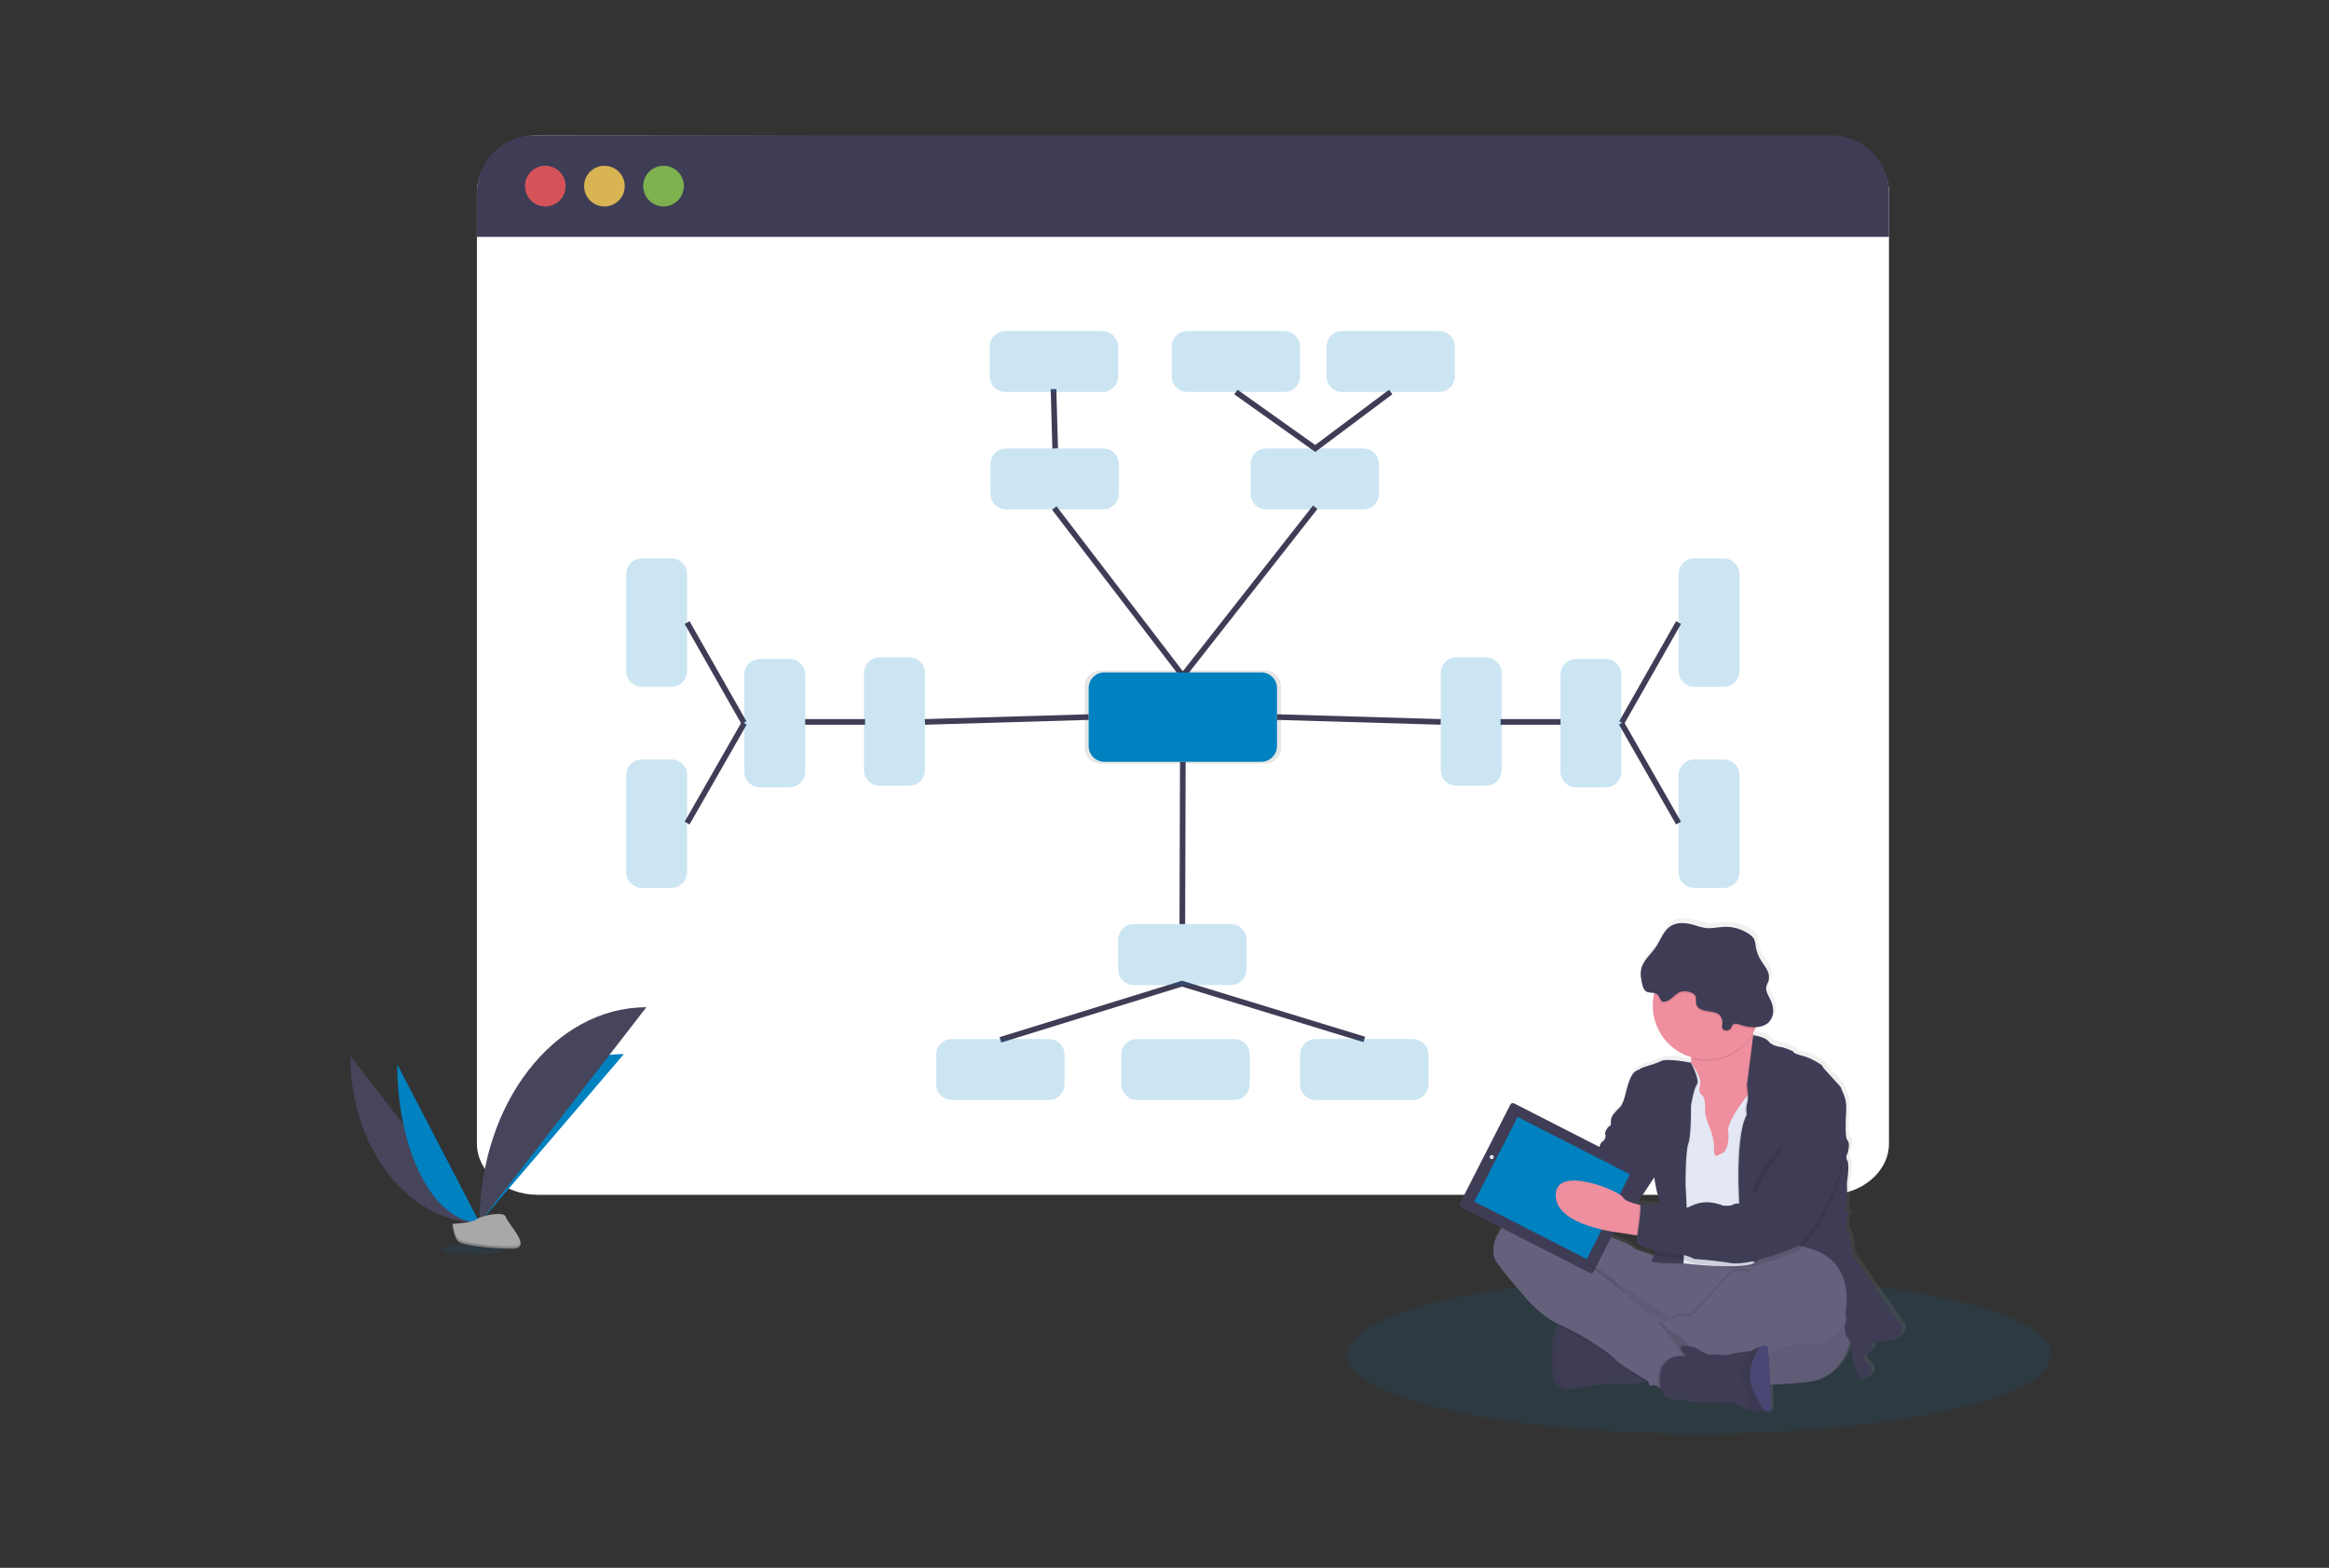 <svg width="413" height="278" viewBox="0 0 413 278" fill="none" xmlns="http://www.w3.org/2000/svg">
<rect x="0" y="0" width="413" height="278" fill="#333333" stroke="none"/>
<g clip-path="url(#clip0_3014:15510)">
<path opacity="0.1" d="M301.306 254.207C335.794 254.207 363.753 247.946 363.753 240.222C363.753 232.498 335.794 226.237 301.306 226.237C266.818 226.237 238.859 232.498 238.859 240.222C238.859 247.946 266.818 254.207 301.306 254.207Z" fill="#0081C0"/>
<g opacity="0.1">
<path opacity="0.1" d="M230.283 32.713C230.283 83.484 262.134 124.565 301.511 124.565L230.283 32.713Z" fill="#0081C0"/>
</g>
<path d="M334.973 34.144V202.754C334.973 207.769 330.133 211.86 324.162 211.86H95.379C89.408 211.86 84.571 207.782 84.571 202.754V34.144C84.571 29.119 89.408 24 95.379 24L324.132 24.556C330.094 24.556 334.973 29.119 334.973 34.144Z" fill="white"/>
<path d="M334.973 34.196V42.002H84.571V34.196C84.571 31.493 85.645 28.9 87.557 26.988C89.468 25.076 92.061 24.001 94.764 24H324.76C326.1 23.998 327.428 24.261 328.666 24.772C329.905 25.284 331.031 26.035 331.979 26.982C332.928 27.929 333.68 29.053 334.194 30.291C334.708 31.529 334.972 32.856 334.973 34.196Z" fill="#3F3D56"/>
<path opacity="0.8" d="M96.7 36.604C98.69 36.604 100.303 34.99 100.303 33C100.303 31.01 98.69 29.396 96.7 29.396C94.709 29.396 93.096 31.01 93.096 33C93.096 34.99 94.709 36.604 96.7 36.604Z" fill="#FA5959"/>
<path opacity="0.8" d="M107.183 36.604C109.173 36.604 110.787 34.99 110.787 33C110.787 31.01 109.173 29.396 107.183 29.396C105.193 29.396 103.579 31.01 103.579 33C103.579 34.99 105.193 36.604 107.183 36.604Z" fill="#FED253"/>
<path opacity="0.8" d="M117.664 36.604C119.655 36.604 121.268 34.99 121.268 33C121.268 31.01 119.655 29.396 117.664 29.396C115.674 29.396 114.061 31.01 114.061 33C114.061 34.99 115.674 36.604 117.664 36.604Z" fill="#8CCF4D"/>
<path opacity="0.2" d="M195.618 79.518H178.423C176.883 79.518 175.635 80.766 175.635 82.306V87.536C175.635 89.075 176.883 90.323 178.423 90.323H195.618C197.158 90.323 198.406 89.075 198.406 87.536V82.306C198.406 80.766 197.158 79.518 195.618 79.518Z" fill="#0081C0"/>
<path opacity="0.2" d="M241.751 79.518H224.556C223.016 79.518 221.768 80.766 221.768 82.306V87.536C221.768 89.075 223.016 90.323 224.556 90.323H241.751C243.291 90.323 244.539 89.075 244.539 87.536V82.306C244.539 80.766 243.291 79.518 241.751 79.518Z" fill="#0081C0"/>
<path d="M186.957 90.079L209.75 119.842L233.229 89.939" stroke="#3F3D56" stroke-miterlimit="10"/>
<path opacity="0.1" d="M224.367 118.89H195.131C193.592 118.89 192.344 120.138 192.344 121.677V132.621C192.344 134.161 193.592 135.409 195.131 135.409H224.367C225.907 135.409 227.155 134.161 227.155 132.621V121.677C227.155 120.138 225.907 118.89 224.367 118.89Z" fill="black"/>
<path d="M223.66 119.228H195.839C194.3 119.228 193.052 120.476 193.052 122.015V132.29C193.052 133.829 194.3 135.077 195.839 135.077H223.66C225.2 135.077 226.448 133.829 226.448 132.29V122.015C226.448 120.476 225.2 119.228 223.66 119.228Z" fill="#0081C0"/>
<path d="M187.114 79.519L186.818 68.997" stroke="#3F3D56" stroke-miterlimit="10"/>
<path d="M246.61 69.511L233.23 79.519L219.157 69.511" stroke="#3F3D56" stroke-miterlimit="10"/>
<path opacity="0.2" d="M195.493 58.703H178.297C176.758 58.703 175.51 59.951 175.51 61.49V66.72C175.51 68.26 176.758 69.507 178.297 69.507H195.493C197.032 69.507 198.28 68.26 198.28 66.72V61.49C198.28 59.951 197.032 58.703 195.493 58.703Z" fill="#0081C0"/>
<path opacity="0.2" d="M255.208 58.703H238.012C236.473 58.703 235.225 59.951 235.225 61.49V66.72C235.225 68.26 236.473 69.507 238.012 69.507H255.208C256.747 69.507 257.995 68.26 257.995 66.72V61.49C257.995 59.951 256.747 58.703 255.208 58.703Z" fill="#0081C0"/>
<path opacity="0.2" d="M227.756 58.703H210.56C209.021 58.703 207.773 59.951 207.773 61.49V66.72C207.773 68.26 209.021 69.507 210.56 69.507H227.756C229.295 69.507 230.543 68.26 230.543 66.72V61.49C230.543 59.951 229.295 58.703 227.756 58.703Z" fill="#0081C0"/>
<path d="M209.75 135.074L209.662 163.858" stroke="#3F3D56" stroke-miterlimit="10"/>
<path d="M177.399 184.381L209.598 174.419L241.927 184.309" stroke="#3F3D56" stroke-miterlimit="10"/>
<path opacity="0.2" d="M218.263 163.858H201.067C199.528 163.858 198.28 165.106 198.28 166.646V171.875C198.28 173.415 199.528 174.663 201.067 174.663H218.263C219.802 174.663 221.05 173.415 221.05 171.875V166.646C221.05 165.106 219.802 163.858 218.263 163.858Z" fill="#0081C0"/>
<path opacity="0.2" d="M308.462 118.994V101.799C308.462 100.259 307.214 99.011 305.675 99.011H300.445C298.905 99.011 297.657 100.259 297.657 101.799V118.994C297.657 120.534 298.905 121.781 300.445 121.781H305.675C307.214 121.781 308.462 120.534 308.462 118.994Z" fill="#0081C0"/>
<path opacity="0.2" d="M297.658 137.454V154.65C297.658 156.189 298.906 157.437 300.446 157.437H305.676C307.215 157.437 308.463 156.189 308.463 154.65V137.454C308.463 135.915 307.215 134.667 305.676 134.667H300.446C298.906 134.667 297.658 135.915 297.658 137.454Z" fill="#0081C0"/>
<path opacity="0.2" d="M250.526 184.234H233.33C231.791 184.234 230.543 185.482 230.543 187.021V192.251C230.543 193.791 231.791 195.039 233.33 195.039H250.526C252.065 195.039 253.313 193.791 253.313 192.251V187.021C253.313 185.482 252.065 184.234 250.526 184.234Z" fill="#0081C0"/>
<path opacity="0.2" d="M168.803 195.042H185.998C187.538 195.042 188.785 193.794 188.785 192.254V187.024C188.785 185.485 187.538 184.237 185.998 184.237H168.803C167.263 184.237 166.015 185.485 166.015 187.024V192.254C166.015 193.794 167.263 195.042 168.803 195.042Z" fill="#0081C0"/>
<path opacity="0.2" d="M201.632 195.042H218.828C220.367 195.042 221.615 193.794 221.615 192.254V187.024C221.615 185.485 220.367 184.237 218.828 184.237H201.632C200.093 184.237 198.845 185.485 198.845 187.024V192.254C198.845 193.794 200.093 195.042 201.632 195.042Z" fill="#0081C0"/>
<path d="M287.521 128.224L297.655 145.946" stroke="#3F3D56" stroke-miterlimit="10"/>
<path d="M266.09 128.007H276.729" stroke="#3F3D56" stroke-miterlimit="10"/>
<path d="M226.448 127.151L255.486 128.006" stroke="#3F3D56" stroke-miterlimit="10"/>
<path d="M297.654 110.395L287.568 128.146" stroke="#3F3D56" stroke-miterlimit="10"/>
<path opacity="0.2" d="M266.291 136.538V119.342C266.291 117.803 265.043 116.555 263.504 116.555H258.274C256.734 116.555 255.486 117.803 255.486 119.342V136.538C255.486 138.077 256.734 139.325 258.274 139.325H263.504C265.043 139.325 266.291 138.077 266.291 136.538Z" fill="#0081C0"/>
<path opacity="0.2" d="M287.521 136.82V119.625C287.521 118.085 286.273 116.838 284.733 116.838H279.503C277.964 116.838 276.716 118.085 276.716 119.625V136.82C276.716 138.36 277.964 139.608 279.503 139.608H284.733C286.273 139.608 287.521 138.36 287.521 136.82Z" fill="#0081C0"/>
<path opacity="0.2" d="M121.844 118.99V101.795C121.844 100.255 120.596 99.007 119.056 99.007H113.827C112.287 99.007 111.039 100.255 111.039 101.795V118.99C111.039 120.53 112.287 121.778 113.827 121.778H119.056C120.596 121.778 121.844 120.53 121.844 118.99Z" fill="#0081C0"/>
<path opacity="0.2" d="M111.04 137.454V154.65C111.04 156.189 112.288 157.437 113.827 157.437H119.057C120.597 157.437 121.845 156.189 121.845 154.65V137.454C121.845 135.915 120.597 134.667 119.057 134.667H113.827C112.288 134.667 111.04 135.915 111.04 137.454Z" fill="#0081C0"/>
<path d="M131.982 128.224L121.844 145.946" stroke="#3F3D56" stroke-miterlimit="10"/>
<path d="M153.41 128.007H142.774" stroke="#3F3D56" stroke-miterlimit="10"/>
<path d="M193.053 127.151L164.015 128.006" stroke="#3F3D56" stroke-miterlimit="10"/>
<path d="M121.844 110.395L131.93 128.146" stroke="#3F3D56" stroke-miterlimit="10"/>
<path opacity="0.2" d="M164.015 136.54V119.345C164.015 117.805 162.767 116.558 161.228 116.558H155.998C154.458 116.558 153.21 117.805 153.21 119.345V136.54C153.21 138.08 154.458 139.328 155.998 139.328H161.228C162.767 139.328 164.015 138.08 164.015 136.54Z" fill="#0081C0"/>
<path opacity="0.2" d="M142.787 136.82V119.625C142.787 118.085 141.539 116.838 140 116.838H134.77C133.231 116.838 131.983 118.085 131.983 119.625V136.82C131.983 138.36 133.231 139.608 134.77 139.608H140C141.539 139.608 142.787 138.36 142.787 136.82Z" fill="#0081C0"/>
<path d="M62.132 187.24C62.132 203.58 72.384 216.804 85.052 216.804L62.132 187.24Z" fill="#46455B"/>
<path d="M85.053 216.8C85.053 200.275 96.495 186.904 110.633 186.904L85.053 216.8Z" fill="#0081C0"/>
<path d="M70.44 188.719C70.44 204.239 76.978 216.8 85.053 216.8L70.44 188.719Z" fill="#0081C0"/>
<path d="M85.053 216.801C85.053 195.686 98.277 178.601 114.617 178.601L85.053 216.801Z" fill="#46455B"/>
<path opacity="0.1" d="M84.057 222.447C87.204 222.447 89.756 222.016 89.756 221.484C89.756 220.953 87.204 220.522 84.057 220.522C80.91 220.522 78.359 220.953 78.359 221.484C78.359 222.016 80.91 222.447 84.057 222.447Z" fill="#0081C0"/>
<path d="M80.232 217.01C80.232 217.01 83.485 216.909 84.46 216.213C85.436 215.517 89.459 214.681 89.703 215.8C89.947 216.919 94.582 221.365 90.916 221.394C87.251 221.423 82.389 220.821 81.413 220.226C80.437 219.631 80.232 217.01 80.232 217.01Z" fill="#A8A8A8"/>
<path opacity="0.2" d="M90.985 221.003C87.316 221.033 82.46 220.434 81.481 219.836C80.736 219.384 80.44 217.757 80.34 217.006H80.232C80.232 217.006 80.437 219.628 81.416 220.223C82.395 220.818 87.251 221.42 90.92 221.39C91.98 221.39 92.344 221.003 92.325 220.447C92.178 220.789 91.775 220.997 90.985 221.003Z" fill="black"/>
<path d="M338.004 235.015L329.004 221.966C329.004 221.966 328.835 218.736 328.246 217.979C327.658 217.221 328.12 215.546 328.12 215.546C328.12 215.546 328.751 214.622 328.204 214.541C327.658 214.46 328.12 212.401 328.12 212.401L328.077 209.126C328.077 209.126 328.581 205.98 328.162 205.223C328.039 205.018 327.978 204.783 327.986 204.545C327.993 204.307 328.069 204.076 328.204 203.879C328.204 203.879 328.708 202.074 328.204 201.603C327.7 201.131 327.824 198.331 327.95 196.109C328.077 193.888 327.069 192.626 327.069 192.291C327.069 191.956 323.745 188.681 323.745 188.388C323.745 188.095 321.644 186.879 320.382 186.541C319.12 186.202 318.489 185.955 318.531 185.786C318.574 185.617 316.554 184.947 316.554 184.947C316.554 184.947 314.788 184.823 314.115 183.942C313.441 183.061 311.383 182.804 311.327 182.797C311.327 182.739 311.298 182.68 311.288 182.622L311.249 182.433C311.409 182.166 311.555 181.893 311.688 181.61L311.805 181.353C312.546 181.355 313.268 181.128 313.874 180.703C314.171 180.454 314.414 180.147 314.587 179.801C314.76 179.454 314.861 179.076 314.882 178.689C314.917 177.914 314.748 177.144 314.391 176.455C314.02 175.697 313.48 174.917 313.666 174.097C313.747 173.742 313.958 173.446 314.069 173.085C314.232 172.409 314.123 171.696 313.767 171.098C313.441 170.49 313.006 169.953 312.651 169.361C312.198 168.609 311.897 167.776 311.763 166.909C311.736 166.448 311.625 165.995 311.438 165.572C311.248 165.274 310.996 165.02 310.7 164.827C309.384 163.887 307.795 163.406 306.179 163.458C305.034 163.497 303.902 163.806 302.757 163.666C302.077 163.547 301.408 163.371 300.757 163.143C299.349 162.726 297.719 162.554 296.493 163.361C295.267 164.167 294.776 165.754 293.943 166.997C293.205 168.096 292.128 169.017 291.569 170.181C291.569 170.158 291.569 170.135 291.585 170.113C291.445 170.382 291.336 170.667 291.26 170.962C291.045 171.875 291.224 172.832 291.445 173.742C291.562 174.214 291.718 174.718 292.125 174.985C292.531 175.252 293.101 175.19 293.595 175.274C293.576 175.356 293.556 175.434 293.54 175.515C293.035 177.879 293.442 180.346 294.678 182.424C295.914 184.501 297.889 186.035 300.207 186.72C300.207 186.804 300.207 186.892 300.207 186.973C300.207 187.224 300.188 187.464 300.162 187.695C300.162 187.695 295.934 186.827 294.798 187.412C293.663 187.998 291.432 188.463 291.097 188.798C290.762 189.133 289.92 188.882 289.162 190.853C288.404 192.824 288.323 194.841 287.354 195.761C286.384 196.682 285.884 197.316 285.841 197.986C285.799 198.656 285.965 198.825 285.588 199.037C285.21 199.248 284.664 200.126 284.83 200.461C284.83 200.461 285.041 201.3 284.368 201.72C284.169 201.86 284.01 202.05 283.907 202.271C283.803 202.492 283.759 202.736 283.779 202.978C283.779 202.978 283.525 203.902 282.937 204.11C282.348 204.318 281.961 205.707 281.961 205.707L280.055 207.899L276.273 203.717C275.989 203.404 275.594 203.217 275.172 203.195C274.751 203.174 274.339 203.321 274.025 203.603L272.201 205.294C271.484 205.467 270.837 205.853 270.343 206.4C269.935 206.815 269.605 207.3 269.368 207.831L268.353 208.748C268.194 208.889 268.066 209.061 267.976 209.254C267.886 209.446 267.836 209.655 267.829 209.867C267.697 210.149 267.652 210.464 267.699 210.772C267.746 211.08 267.883 211.367 268.093 211.597L270.513 214.277V214.3C269.653 214.372 268.836 214.704 268.171 215.253C264.554 218.441 264.512 221.377 265.058 222.734C265.605 224.09 270.187 229.239 270.187 229.239C270.187 229.239 272.851 232.702 276.692 234.543L276.666 234.573C276.588 234.654 276.513 234.742 276.438 234.836L276.377 234.917L276.318 234.999L276.25 235.099L276.198 235.181L276.123 235.301C276.11 235.329 276.095 235.356 276.077 235.382C276.048 235.434 276.019 235.49 275.993 235.545L275.964 235.6C275.928 235.672 275.895 235.75 275.86 235.828C275.824 235.906 275.837 235.887 275.827 235.913C275.817 235.939 275.781 236.023 275.762 236.082L275.723 236.189C275.703 236.241 275.687 236.296 275.668 236.352C275.648 236.407 275.645 236.43 275.632 236.472L275.583 236.654L275.554 236.768C275.528 236.866 275.508 236.966 275.485 237.07L275.466 237.191C275.466 237.259 275.44 237.331 275.43 237.405C275.42 237.48 275.414 237.506 275.407 237.558C275.401 237.61 275.407 237.695 275.381 237.766C275.355 237.838 275.381 237.874 275.365 237.926C275.349 237.978 275.365 238.085 275.365 238.167C275.365 238.248 275.365 238.261 275.365 238.313C275.365 238.443 275.365 238.58 275.349 238.719C275.264 243.627 275.551 244.34 275.551 244.34C275.551 244.34 276.146 245.904 277.785 246.015C278.025 246.031 278.267 246.018 278.504 245.976C280.689 245.598 285.822 244.717 287.63 245.055C288.716 245.257 290.73 244.958 292.161 244.688L292.541 244.613L292.801 245.449L293.634 245.221L294.34 245.628L294.785 245.885C295.615 248.698 298.984 247.738 298.984 247.738L299.784 248.2L307.915 248.408C308.827 248.961 309.79 249.424 310.791 249.791C310.924 249.83 311.06 249.859 311.197 249.879C311.949 249.938 312.704 249.952 313.458 249.921C314.082 249.921 314.563 249.879 314.563 249.879C314.563 249.879 314.479 247.677 314.362 245.208C317.461 245.078 320.216 244.883 321.878 244.593C326.191 243.832 327.996 239.877 328.663 237.77C328.862 238.627 329.003 239.496 329.086 240.372C329.262 241.144 329.487 241.904 329.759 242.648C329.997 243.244 330.308 243.808 330.686 244.327C333.883 243.237 331.948 241.601 331.274 240.889C330.601 240.177 331.736 239.588 331.736 239.588C331.736 239.588 332.621 238.999 332.536 238.453C332.452 237.906 332.41 237.321 335.268 237.363C338.127 237.405 338.004 235.015 338.004 235.015ZM293.595 208.225C293.631 208.465 294.031 211.048 294.392 211.728C294.492 212.181 294.524 212.647 294.486 213.11C292.792 212.976 291.026 212.902 291.026 212.902C291.077 212.964 291.109 213.039 291.117 213.12L290.85 213.058C290.726 213.028 290.596 212.999 290.463 212.963L293.585 208.218L293.595 208.225ZM287.415 218.063L290.343 218.528L290.59 218.567C290.506 219.025 290.455 219.488 290.437 219.953C290.437 219.995 290.502 220.047 290.596 220.109C290.557 220.338 290.538 220.57 290.541 220.802C290.587 221.036 291.959 221.537 293.533 221.953C293.51 222.038 293.488 222.116 293.468 222.194C292.079 221.462 289.89 221.121 289.637 220.568C289.383 220.015 281.958 217.436 281.958 217.436C281.958 217.436 281.685 217.289 281.216 217.065L283.168 217.436L283.708 217.38C284.925 217.687 286.162 217.915 287.409 218.063H287.415Z" fill="url(#paint0_linear_3014:15510)"/>
<path d="M328.432 236.838C328.432 236.838 327.264 243.88 321.345 244.924C315.425 245.968 295.67 245.757 295.67 245.757C295.67 245.757 284.375 244.13 280.29 234.588C276.205 225.045 273.58 221.253 277.08 221.08C280.579 220.908 299.463 227.458 300.546 227.543C301.629 227.628 329.473 213.037 328.432 236.838Z" fill="#65617D"/>
<path opacity="0.05" d="M328.432 236.838C328.432 236.838 327.264 243.88 321.345 244.924C315.425 245.968 295.67 245.757 295.67 245.757C295.67 245.757 284.375 244.13 280.29 234.588C276.205 225.045 273.58 221.253 277.08 221.08C280.579 220.908 299.463 227.458 300.546 227.543C301.629 227.628 329.473 213.037 328.432 236.838Z" fill="black"/>
<path d="M275.453 244.674C275.453 244.674 276.042 246.226 277.665 246.339C277.903 246.356 278.142 246.343 278.377 246.3C280.546 245.923 285.63 245.048 287.422 245.383C288.502 245.582 290.495 245.286 291.917 245.019C292.86 244.84 293.543 244.674 293.543 244.674C293.543 244.674 291.878 239.145 291.666 238.963C291.455 238.781 284.166 234.41 284.166 234.41L278.38 234.006C277.606 234.126 276.907 234.538 276.429 235.158C275.82 235.896 275.297 237.109 275.261 239.093C275.16 243.965 275.453 244.674 275.453 244.674Z" fill="#3F3D56"/>
<path opacity="0.05" d="M275.454 244.674C275.454 244.674 276.042 246.226 277.665 246.339C277.1 245.611 276.576 244.851 276.098 244.063L276.127 240.02C276.01 238.911 276.155 237.791 276.551 236.748C276.946 235.706 277.581 234.771 278.404 234.019H278.381C278.381 234.019 275.34 234.227 275.255 239.106C275.171 243.985 275.454 244.674 275.454 244.674Z" fill="black"/>
<path opacity="0.1" d="M300.497 235.837L305.873 231.628L314.33 223.292C314.33 223.292 313.416 223.247 312.037 223.188C311.711 223.406 310.736 224.092 310.697 224.928C310.658 225.95 308.42 225 307.243 225.579C306.065 226.158 300.38 233.476 299.378 233.424C298.377 233.372 297.586 232.916 297.17 233.625L297.141 233.671L300.497 235.837Z" fill="black"/>
<path opacity="0.1" d="M276.429 235.154C276.621 235.245 276.816 235.336 277.011 235.421C281.096 237.171 286.14 240.84 286.515 241.506C286.745 241.913 289.669 243.689 291.927 245.019C292.87 244.84 293.553 244.674 293.553 244.674C293.553 244.674 291.888 239.145 291.676 238.963C291.465 238.781 284.176 234.41 284.176 234.41L278.38 234.006C277.607 234.125 276.908 234.536 276.429 235.154Z" fill="black"/>
<path d="M265.074 223.208C265.618 224.541 270.161 229.667 270.161 229.667C270.161 229.667 273.036 233.42 277.121 235.17C281.206 236.92 286.248 240.589 286.625 241.255C286.866 241.685 290.121 243.646 292.414 244.992L292.928 245.292L294.067 245.942L294.668 246.29C294.668 246.29 296.064 245.168 297.456 244.039C298.848 242.911 300.191 241.808 300.214 241.763C300.253 241.639 300.796 240.221 300.669 240.137C300.604 240.094 300.318 239.515 299.794 238.836C299.234 238.092 298.506 237.49 297.67 237.079C295.751 236.204 294.919 234.211 294.919 234.211C294.919 234.211 294.737 234.081 294.46 233.905C293.892 233.512 293.256 233.229 292.583 233.069C291.666 232.955 289.959 231.079 289.959 231.079C289.959 231.079 288.791 230.327 288.333 229.371C287.874 228.415 281.431 224.018 280.832 223.604L296.503 233.671L300.253 236.081L305.632 231.872L314.089 223.536C314.089 223.536 312.95 223.481 311.298 223.409C307.184 223.23 299.882 222.951 298.958 223.159C298.213 223.333 297.443 223.384 296.682 223.308C296.682 223.308 294.6 223.403 293.224 222.678C291.848 221.952 289.679 221.611 289.429 221.074C289.178 220.537 281.802 217.948 281.802 217.948C281.802 217.948 271.758 212.615 268.171 215.782C264.583 218.95 264.535 221.874 265.074 223.208Z" fill="#65617D"/>
<path d="M297.463 192.616L298.764 196.906L300.433 206.578L306.557 206.995L308.333 204.068L310.102 201.14C310.102 201.14 311.205 197.237 311.998 193.452C312.698 190.108 313.156 186.862 312.395 186.511C311.719 186.186 311.273 185.07 310.984 183.86C310.948 183.71 310.912 183.558 310.883 183.408C310.68 182.382 310.544 181.343 310.476 180.299C310.476 180.299 297.639 179.632 299.418 184.927C299.739 185.83 299.903 186.782 299.902 187.74C299.899 187.979 299.884 188.218 299.857 188.456C299.766 189.277 299.506 190.07 299.094 190.785C298.682 191.501 298.127 192.124 297.463 192.616Z" fill="#EE8E9E"/>
<path d="M294.792 191.907L295.254 199.199L296.294 205.411L297.462 208.286L298.503 224.022C298.503 224.022 308.553 225.183 310.999 224.002C311.174 223.927 311.327 223.807 311.441 223.654C314.391 219.198 313.425 206.286 313.425 206.286L314.55 197.95L313.799 193.624L311.987 193.429L310.592 193.283C310.592 193.283 310.267 193.67 309.821 194.259C308.585 195.885 306.312 199.098 306.465 200.438C306.673 202.273 306.214 204.146 305.489 204.439C304.764 204.731 304.188 205.232 304.074 204.731C303.96 204.231 303.824 204.107 303.947 203.398C304.071 202.689 303.404 200.52 303.404 200.52C303.404 200.52 302.279 197.979 302.363 196.893C302.448 195.807 302.24 194.561 301.905 194.268C301.57 193.976 301.114 193.686 301.488 192.353C301.863 191.019 299.846 188.434 299.846 188.434L294.792 191.907Z" fill="#E3E8F4"/>
<path opacity="0.1" d="M308.068 210.124L308.487 222.587L310.894 223.92C311.069 223.845 311.221 223.727 311.336 223.576C314.286 219.117 313.32 206.204 313.32 206.204L314.446 197.868L313.694 193.543L311.883 193.348C312.582 190.004 313.041 186.758 312.28 186.407C311.603 186.082 311.157 184.966 310.868 183.756L309.567 192.574C309.567 192.574 309.674 193.37 309.713 194.2C309.766 194.719 309.731 195.244 309.609 195.751C309.317 196.502 309.525 197.836 309.525 197.836C308.773 199.16 308.396 201.612 308.224 203.98C307.977 207.122 308.068 210.124 308.068 210.124Z" fill="black"/>
<path d="M310.905 183.558C310.905 183.558 313.006 183.818 313.673 184.696C314.34 185.574 316.09 185.694 316.09 185.694C316.09 185.694 318.09 186.345 318.041 186.527C317.992 186.709 318.623 186.947 319.872 187.278C321.121 187.61 323.209 188.82 323.209 189.113C323.209 189.405 326.517 192.655 326.517 192.99C326.517 193.325 327.519 194.574 327.392 196.782C327.265 198.99 327.141 201.784 327.642 202.243C328.143 202.701 327.642 204.493 327.642 204.493C327.507 204.688 327.432 204.917 327.424 205.154C327.417 205.39 327.478 205.624 327.6 205.827C328.016 206.578 327.519 209.704 327.519 209.704L327.558 212.956C327.558 212.956 327.099 214.999 327.642 215.083C328.185 215.168 327.558 216.085 327.558 216.085C327.558 216.085 327.099 217.75 327.684 218.502C328.27 219.253 328.436 222.46 328.436 222.46L337.354 235.424C337.354 235.424 337.481 237.798 334.645 237.759C331.808 237.72 331.851 238.299 331.935 238.842C332.02 239.385 331.145 239.968 331.145 239.968C331.145 239.968 330.02 240.55 330.686 241.269C331.353 241.987 333.269 243.604 330.101 244.687C329.728 244.171 329.42 243.61 329.184 243.018C328.915 242.283 328.692 241.531 328.517 240.768C328.517 240.768 328.224 237.6 327.642 237.19C327.06 236.78 327.141 234.774 327.141 234.774C327.141 234.774 327.977 233.147 326.816 232.481C325.655 231.814 308.726 222.434 308.726 222.434L308.303 209.954C308.303 209.954 308.01 200.743 309.76 197.657C309.76 197.657 309.552 196.323 309.845 195.572C310.138 194.821 309.803 192.404 309.803 192.404L310.905 183.558Z" fill="#3F3D56"/>
<path opacity="0.1" d="M299.987 188.559C299.987 188.559 295.794 187.694 294.669 188.28C293.544 188.865 291.335 189.321 291 189.656C290.665 189.991 289.836 189.737 289.085 191.698C288.333 193.659 288.252 195.656 287.293 196.577C286.333 197.497 285.832 198.118 285.79 198.785C285.748 199.452 285.917 199.618 285.543 199.829C285.169 200.041 284.625 200.912 284.791 201.244C284.957 201.576 293.459 208.913 293.459 208.913C293.459 208.913 293.879 211.707 294.253 212.416C294.627 213.125 293.836 222.876 293.004 223.546C292.171 224.216 298.631 224.151 298.631 224.151C298.631 224.151 298.92 217.75 299.17 217.418C299.421 217.087 299.005 210.263 299.005 210.263C299.005 210.263 298.962 204.428 299.505 202.886C300.049 201.345 299.987 196.219 299.987 196.219C299.987 196.219 300.465 193.142 301.047 192.423C301.629 191.705 299.987 188.559 299.987 188.559Z" fill="black"/>
<path d="M299.846 188.433C299.846 188.433 295.657 187.571 294.532 188.153C293.406 188.735 291.208 189.19 290.876 189.516C290.544 189.841 289.708 189.6 288.957 191.558C288.206 193.516 288.125 195.52 287.165 196.437C286.206 197.354 285.708 197.978 285.666 198.645C285.623 199.312 285.789 199.478 285.415 199.686C285.041 199.894 284.498 200.769 284.664 201.104C284.83 201.439 293.341 208.786 293.341 208.786C293.341 208.786 293.758 211.577 294.135 212.286C294.512 212.995 293.715 222.749 292.883 223.416C292.05 224.083 298.51 224.021 298.51 224.021C298.51 224.021 298.802 217.623 299.053 217.288C299.303 216.953 298.884 210.133 298.884 210.133C298.884 210.133 298.845 204.298 299.384 202.756C299.924 201.215 299.846 196.073 299.846 196.073C299.846 196.073 300.324 192.996 300.907 192.28C301.489 191.565 299.846 188.433 299.846 188.433Z" fill="#3F3D56"/>
<path opacity="0.1" d="M299.42 184.904C299.741 185.807 299.905 186.759 299.904 187.717C301.953 188.327 304.148 188.232 306.136 187.446C308.125 186.661 309.792 185.231 310.871 183.385C310.668 182.358 310.533 181.32 310.465 180.276C310.465 180.276 297.628 179.609 299.42 184.904Z" fill="black"/>
<path d="M293.085 178.318C293.085 180.763 294.024 183.115 295.708 184.888C297.391 186.662 299.691 187.722 302.133 187.849C304.575 187.977 306.973 187.162 308.832 185.574C310.691 183.986 311.87 181.744 312.125 179.313C312.38 176.881 311.692 174.444 310.203 172.504C308.714 170.564 306.538 169.27 304.122 168.888C301.707 168.506 299.237 169.065 297.222 170.451C295.207 171.836 293.801 173.942 293.293 176.334C293.155 176.986 293.085 177.651 293.085 178.318Z" fill="#EE8E9E"/>
<path d="M286.957 200.408L284.681 201.117C284.681 201.117 284.892 201.95 284.222 202.366C284.025 202.507 283.867 202.696 283.765 202.915C283.663 203.135 283.62 203.377 283.64 203.618C283.64 203.618 283.389 204.536 282.807 204.744C282.225 204.952 281.848 206.328 281.848 206.328L279.929 208.536C279.929 208.536 279.223 209.118 279.347 209.411C279.47 209.704 278.595 209.785 278.595 209.785L279.031 217.207L282.993 217.955L285.451 217.705L287.452 216.957L289.202 215.913L289.995 213.87L293.495 208.536L286.957 200.408Z" fill="#3F3D56"/>
<path d="M279.163 210.37C279.163 210.37 274.077 203.033 270.284 206.994C266.492 210.956 271.826 217.373 273.078 217.165C274.33 216.957 280.289 216.622 280.289 216.622L279.163 210.37Z" fill="#EE8E9E"/>
<path d="M291.311 207.295L268.498 195.651C268.252 195.526 267.95 195.623 267.825 195.87L258.885 213.385C258.759 213.631 258.857 213.933 259.103 214.058L281.916 225.702C282.163 225.828 282.464 225.73 282.59 225.484L291.53 207.969C291.656 207.723 291.558 207.421 291.311 207.295Z" fill="#3F3D56"/>
<path d="M289.035 208.226L269.111 198.056L261.447 213.071L281.372 223.241L289.035 208.226Z" fill="#0081C0"/>
<path d="M264.526 205.529C264.729 205.529 264.894 205.364 264.894 205.161C264.894 204.957 264.729 204.793 264.526 204.793C264.323 204.793 264.158 204.957 264.158 205.161C264.158 205.364 264.323 205.529 264.526 205.529Z" fill="#E6E8EC"/>
<path d="M286.093 216.816C286.427 216.816 286.698 216.545 286.698 216.21C286.698 215.876 286.427 215.604 286.093 215.604C285.758 215.604 285.487 215.876 285.487 216.21C285.487 216.545 285.758 216.816 286.093 216.816Z" fill="#E6E8EC"/>
<path d="M275.869 211.912C275.83 217.415 287.207 218.58 287.207 218.58L290.115 219.042L291.416 219.25L291.959 213.87C291.959 213.87 291.364 213.783 290.619 213.61C289.517 213.353 288.089 212.908 287.79 212.286C287.292 211.246 275.912 206.409 275.869 211.912Z" fill="#EE8E9E"/>
<path opacity="0.1" d="M293.293 176.334C293.558 176.355 293.806 176.471 293.992 176.659C294.318 177.001 294.318 177.606 294.75 177.814C294.906 177.884 295.08 177.904 295.248 177.873C296.357 177.716 296.998 176.464 298.061 176.119C298.683 175.96 299.34 176.017 299.925 176.282C300.163 176.354 300.377 176.49 300.543 176.676C300.901 177.137 300.65 177.817 300.816 178.373C301.044 179.147 301.967 179.456 302.768 179.557C303.568 179.658 304.469 179.713 305.005 180.318C305.183 180.546 305.31 180.809 305.378 181.089C305.447 181.369 305.455 181.661 305.402 181.945C305.355 182.14 305.355 182.344 305.402 182.54C305.623 183.167 306.703 183.073 306.986 182.579C307.194 182.221 307.132 181.928 307.617 181.824C307.967 181.795 308.318 181.855 308.638 182C309.486 182.291 310.38 182.427 311.276 182.403C311.849 181.185 312.158 179.859 312.182 178.513C312.207 177.167 311.946 175.831 311.418 174.592C310.889 173.354 310.105 172.242 309.116 171.328C308.127 170.414 306.956 169.72 305.68 169.291C304.404 168.862 303.051 168.708 301.711 168.839C300.371 168.97 299.074 169.382 297.905 170.05C296.736 170.717 295.721 171.625 294.927 172.712C294.134 173.8 293.579 175.043 293.3 176.36L293.293 176.334Z" fill="black"/>
<path d="M305.394 182.267C305.348 182.07 305.348 181.865 305.394 181.668C305.447 181.385 305.439 181.093 305.37 180.813C305.302 180.532 305.175 180.27 304.997 180.042C304.461 179.437 303.56 179.392 302.76 179.281C301.96 179.17 301.036 178.871 300.808 178.097C300.642 177.541 300.893 176.861 300.535 176.403C300.37 176.216 300.156 176.078 299.917 176.006C299.333 175.741 298.675 175.684 298.053 175.843C296.99 176.188 296.349 177.44 295.24 177.596C295.072 177.628 294.899 177.607 294.743 177.538C294.323 177.33 294.307 176.725 293.985 176.383C293.477 175.846 292.518 176.194 291.897 175.794C291.493 175.534 291.337 175.027 291.223 174.562C291.005 173.654 290.827 172.705 291.041 171.797C291.402 170.246 292.788 169.195 293.672 167.858C294.499 166.626 294.973 165.065 296.2 164.245C297.426 163.425 299.029 163.614 300.428 164.03C301.073 164.257 301.735 164.43 302.408 164.547C303.534 164.687 304.666 164.382 305.801 164.343C307.402 164.292 308.976 164.77 310.279 165.702C310.573 165.895 310.822 166.148 311.011 166.444C311.2 166.862 311.31 167.312 311.336 167.771C311.47 168.633 311.77 169.461 312.218 170.21C312.566 170.795 313.008 171.326 313.324 171.934C313.676 172.528 313.783 173.236 313.623 173.908C313.516 174.249 313.298 174.558 313.223 174.913C313.037 175.726 313.574 176.503 313.942 177.255C314.296 177.94 314.464 178.706 314.429 179.476C314.408 179.86 314.309 180.235 314.136 180.579C313.964 180.922 313.723 181.227 313.428 181.473C312.81 181.907 312.072 182.135 311.317 182.124C310.403 182.152 309.491 182.012 308.627 181.711C308.307 181.566 307.956 181.505 307.606 181.535C307.121 181.632 307.183 181.932 306.975 182.289C306.695 182.797 305.615 182.891 305.394 182.267Z" fill="#3F3D56"/>
<path opacity="0.1" d="M300.253 236.088L305.633 231.879L314.089 223.543C314.089 223.543 312.951 223.488 311.298 223.417C310.97 223.712 310.76 224.117 310.707 224.555C310.668 225.573 308.43 224.626 307.252 225.205C306.075 225.784 300.38 233.099 299.378 233.054C298.377 233.008 297.586 232.546 297.17 233.255L297.141 233.301C296.97 233.493 296.742 233.625 296.49 233.678L300.253 236.088Z" fill="black"/>
<path d="M289.415 235.796L292.118 244.421L292.54 245.774L293.841 245.423L296.678 244.642L309.31 241.172C310.898 241.103 312.452 240.689 313.863 239.959C316.253 238.623 318.986 238.027 321.715 238.248C323.383 238.404 325.24 237.685 326.782 234.836C326.782 234.836 330.282 224.5 321.445 221.54C312.608 218.581 312.188 223.114 312.188 223.114L312.068 223.189C311.743 223.407 310.767 224.093 310.728 224.929C310.689 225.951 308.451 225.001 307.274 225.58C306.097 226.159 300.379 233.477 299.377 233.425C298.375 233.373 297.585 232.917 297.169 233.626L297.139 233.672C296.83 234.098 295.9 234.195 295.289 234.215C294.964 234.215 294.71 234.215 294.71 234.215L294.632 234.238L293.981 234.43L289.415 235.796Z" fill="#65617D"/>
<path opacity="0.1" d="M290.115 219.042L291.416 219.25L291.959 213.871C291.959 213.871 291.364 213.783 290.619 213.61C290.814 214.358 290.368 217.26 290.115 219.042Z" fill="black"/>
<path opacity="0.1" d="M324.197 193.916C324.197 193.916 328.074 192.791 327.124 203.797C326.175 214.803 318.993 221.76 318.993 221.76C318.993 221.76 310.742 225.386 307.031 224.804C304.905 224.461 302.763 224.224 300.614 224.095C299.446 223.505 298.168 223.163 296.861 223.094C294.779 223.012 290.401 221.718 290.317 221.301C290.232 220.885 291.403 214.758 290.902 214.299C290.902 214.299 296.737 214.54 297.319 214.949C297.901 215.359 298.737 215.07 299.362 214.949C299.986 214.829 301.905 213.164 305.697 214.624C305.697 214.624 306.998 214.748 307.489 214.416C307.981 214.084 308.79 214.331 308.79 214.331C309.112 214.221 309.418 214.066 309.698 213.873C309.821 213.707 310.823 213.873 310.823 213.873C310.883 213.902 310.948 213.917 311.014 213.918C311.08 213.919 311.146 213.904 311.206 213.876C311.266 213.848 311.318 213.807 311.36 213.756C311.402 213.704 311.432 213.644 311.448 213.58C311.578 213.238 311.776 212.926 312.03 212.663C312.03 212.663 313.155 206.327 315.282 203.953C315.282 203.953 315.907 203.41 315.741 202.743C315.575 202.076 319.195 192.583 324.197 193.916Z" fill="black"/>
<path d="M324.096 193.071C324.096 193.071 327.973 191.945 327.023 202.951C326.073 213.958 318.892 220.915 318.892 220.915C318.892 220.915 310.637 224.541 306.93 223.959C303.222 223.377 300.496 223.25 300.496 223.25C299.329 222.66 298.052 222.318 296.746 222.248C294.661 222.167 290.287 220.872 290.202 220.456C290.118 220.04 291.285 213.912 290.785 213.454C290.785 213.454 296.619 213.694 297.205 214.104C297.79 214.514 298.623 214.221 299.247 214.104C299.872 213.987 301.791 212.315 305.583 213.779C305.583 213.779 306.884 213.902 307.375 213.571C307.866 213.239 308.676 213.486 308.676 213.486C308.997 213.376 309.302 213.221 309.58 213.027C309.704 212.862 310.706 213.027 310.706 213.027C310.765 213.057 310.83 213.072 310.897 213.073C310.963 213.073 311.028 213.059 311.088 213.031C311.148 213.003 311.201 212.962 311.243 212.91C311.285 212.859 311.315 212.799 311.33 212.735C311.463 212.394 311.662 212.082 311.916 211.818C311.916 211.818 313.041 205.482 315.168 203.108C315.168 203.108 315.796 202.564 315.627 201.898C315.458 201.231 319.094 191.737 324.096 193.071Z" fill="#3F3D56"/>
<path opacity="0.1" d="M293.993 234.426L299.496 241.087C299.519 241.067 299.532 241.054 299.532 241.048C299.574 240.924 300.114 239.506 299.99 239.422C299.867 239.337 298.907 237.252 296.988 236.377C296.015 235.901 295.198 235.156 294.634 234.231L293.993 234.426Z" fill="black"/>
<path opacity="0.1" d="M294.067 245.952L294.669 246.3C294.669 246.3 296.065 245.178 297.457 244.049C298.849 242.921 300.192 241.818 300.215 241.773C300.254 241.649 300.797 240.231 300.67 240.146C300.605 240.104 300.319 239.525 299.795 238.845C296.061 237.798 298.439 240.39 298.754 240.507C298.754 240.507 294.201 239.467 293.96 244.41C293.928 244.927 293.964 245.445 294.067 245.952Z" fill="black"/>
<path d="M298.669 248.06L299.463 248.519L307.506 248.727C308.409 249.275 309.363 249.734 310.355 250.097C310.487 250.138 310.622 250.168 310.758 250.188C311.504 250.246 312.252 250.26 312.999 250.23C313.617 250.23 314.092 250.188 314.092 250.188C314.092 250.188 313.712 240.04 313.442 238.973C313.305 238.463 312.629 238.576 311.965 238.83C311.465 239.033 310.984 239.276 310.524 239.559C310.524 239.559 307.106 239.884 306.563 240.186C306.02 240.489 304.481 240.017 303.522 240.186C302.562 240.355 300.855 239.058 300.855 239.058C296.184 237.516 298.812 240.391 299.144 240.515C299.144 240.515 294.591 239.474 294.353 244.418C294.116 249.361 298.669 248.06 298.669 248.06Z" fill="#3F3D56"/>
<path d="M310.3 244.131C310.388 246.232 312.024 248.84 313 250.219C313.617 250.219 314.092 250.177 314.092 250.177C314.092 250.177 313.712 240.029 313.442 238.962C313.305 238.452 312.629 238.566 311.965 238.819C311.142 240.332 310.228 242.439 310.3 244.131Z" fill="#565387"/>
<path opacity="0.1" d="M310.3 244.131C310.388 246.232 312.024 248.84 313 250.219C313.617 250.219 314.092 250.177 314.092 250.177C314.092 250.177 313.712 240.029 313.442 238.962C313.305 238.452 312.629 238.566 311.965 238.819C311.142 240.332 310.228 242.439 310.3 244.131Z" fill="black"/>
<path opacity="0.05" d="M308.925 244.41C309.478 246.437 309.471 248.71 310.356 250.086C310.487 250.127 310.622 250.158 310.759 250.177C311.505 250.235 312.253 250.249 313 250.219C313.618 250.219 314.093 250.177 314.093 250.177C314.093 250.177 313.712 240.029 313.442 238.962C313.306 238.452 312.629 238.566 311.966 238.819C311.466 239.022 310.984 239.266 310.525 239.548C310.525 239.548 308.216 241.815 308.925 244.41Z" fill="black"/>
<path opacity="0.1" d="M281.171 223.845C281.171 223.845 285.168 225.146 288.554 229.752L281.171 223.845Z" fill="black"/>
<g opacity="0.1">
<path opacity="0.1" d="M313.64 173.83C313.64 173.863 313.64 173.892 313.617 173.921C313.577 174.039 313.53 174.156 313.477 174.269C313.518 174.118 313.573 173.971 313.64 173.83Z" fill="black"/>
<path opacity="0.1" d="M291.032 171.81C291.107 171.517 291.216 171.234 291.357 170.967C291.334 171.039 291.315 171.11 291.295 171.185C291.084 172.093 291.259 173.042 291.481 173.946C291.594 174.415 291.751 174.922 292.154 175.182C292.775 175.579 293.735 175.234 294.242 175.771C294.567 176.096 294.567 176.717 295 176.926C295.156 176.995 295.329 177.016 295.497 176.984C296.603 176.828 297.247 175.576 298.311 175.231C298.932 175.072 299.59 175.129 300.174 175.394C300.413 175.467 300.627 175.604 300.792 175.791C301.147 176.249 300.9 176.929 301.062 177.485C301.293 178.259 302.217 178.565 303.014 178.669C303.811 178.773 304.715 178.825 305.251 179.43C305.429 179.658 305.556 179.92 305.624 180.201C305.693 180.481 305.701 180.773 305.648 181.056C305.599 181.252 305.599 181.456 305.648 181.651C305.869 182.276 306.949 182.185 307.232 181.69C307.44 181.333 307.375 181.04 307.863 180.933C308.213 180.906 308.564 180.967 308.884 181.112C309.75 181.408 310.663 181.544 311.577 181.515C312.332 181.526 313.071 181.298 313.688 180.864C313.958 180.651 314.18 180.382 314.339 180.077C314.198 180.632 313.882 181.127 313.438 181.489C312.82 181.923 312.082 182.151 311.327 182.139C310.408 182.163 309.493 182.018 308.627 181.71C308.308 181.565 307.956 181.505 307.606 181.534C307.122 181.632 307.183 181.931 306.975 182.289C306.692 182.783 305.612 182.878 305.391 182.253C305.345 182.056 305.345 181.851 305.391 181.655C305.444 181.371 305.436 181.079 305.367 180.799C305.299 180.519 305.172 180.256 304.994 180.028C304.458 179.424 303.557 179.378 302.757 179.267C301.957 179.157 301.033 178.858 300.805 178.084C300.639 177.527 300.89 176.848 300.532 176.389C300.366 176.203 300.153 176.065 299.914 175.992C299.33 175.727 298.672 175.67 298.051 175.83C296.987 176.174 296.343 177.427 295.237 177.583C295.069 177.614 294.896 177.594 294.74 177.524C294.32 177.316 294.304 176.711 293.982 176.369C293.474 175.833 292.515 176.181 291.894 175.781C291.49 175.521 291.334 175.013 291.22 174.548C290.996 173.667 290.82 172.717 291.032 171.81Z" fill="black"/>
</g>
<path opacity="0.1" d="M314.287 205.169C313.523 206.2 312.661 207.153 311.975 208.243C311.289 209.332 310.824 210.607 310.963 211.882C311.663 211.167 311.981 210.175 312.424 209.28C313.169 207.758 314.284 206.467 315.227 205.052C315.406 204.786 316.558 203.241 315.976 203.166C315.494 203.111 314.548 204.818 314.287 205.169Z" fill="black"/>
</g>
<defs>
<linearGradient id="paint0_linear_3014:15510" x1="301.414" y1="249.921" x2="301.414" y2="162.814" gradientUnits="userSpaceOnUse">
<stop stop-color="#808080" stop-opacity="0.25"/>
<stop offset="0.54" stop-color="#808080" stop-opacity="0.12"/>
<stop offset="1" stop-color="#808080" stop-opacity="0.1"/>
</linearGradient>
<clipPath id="clip0_3014:15510">
<rect width="359" height="230.207" fill="white" transform="translate(27 24)"/>
</clipPath>
</defs>
</svg>
